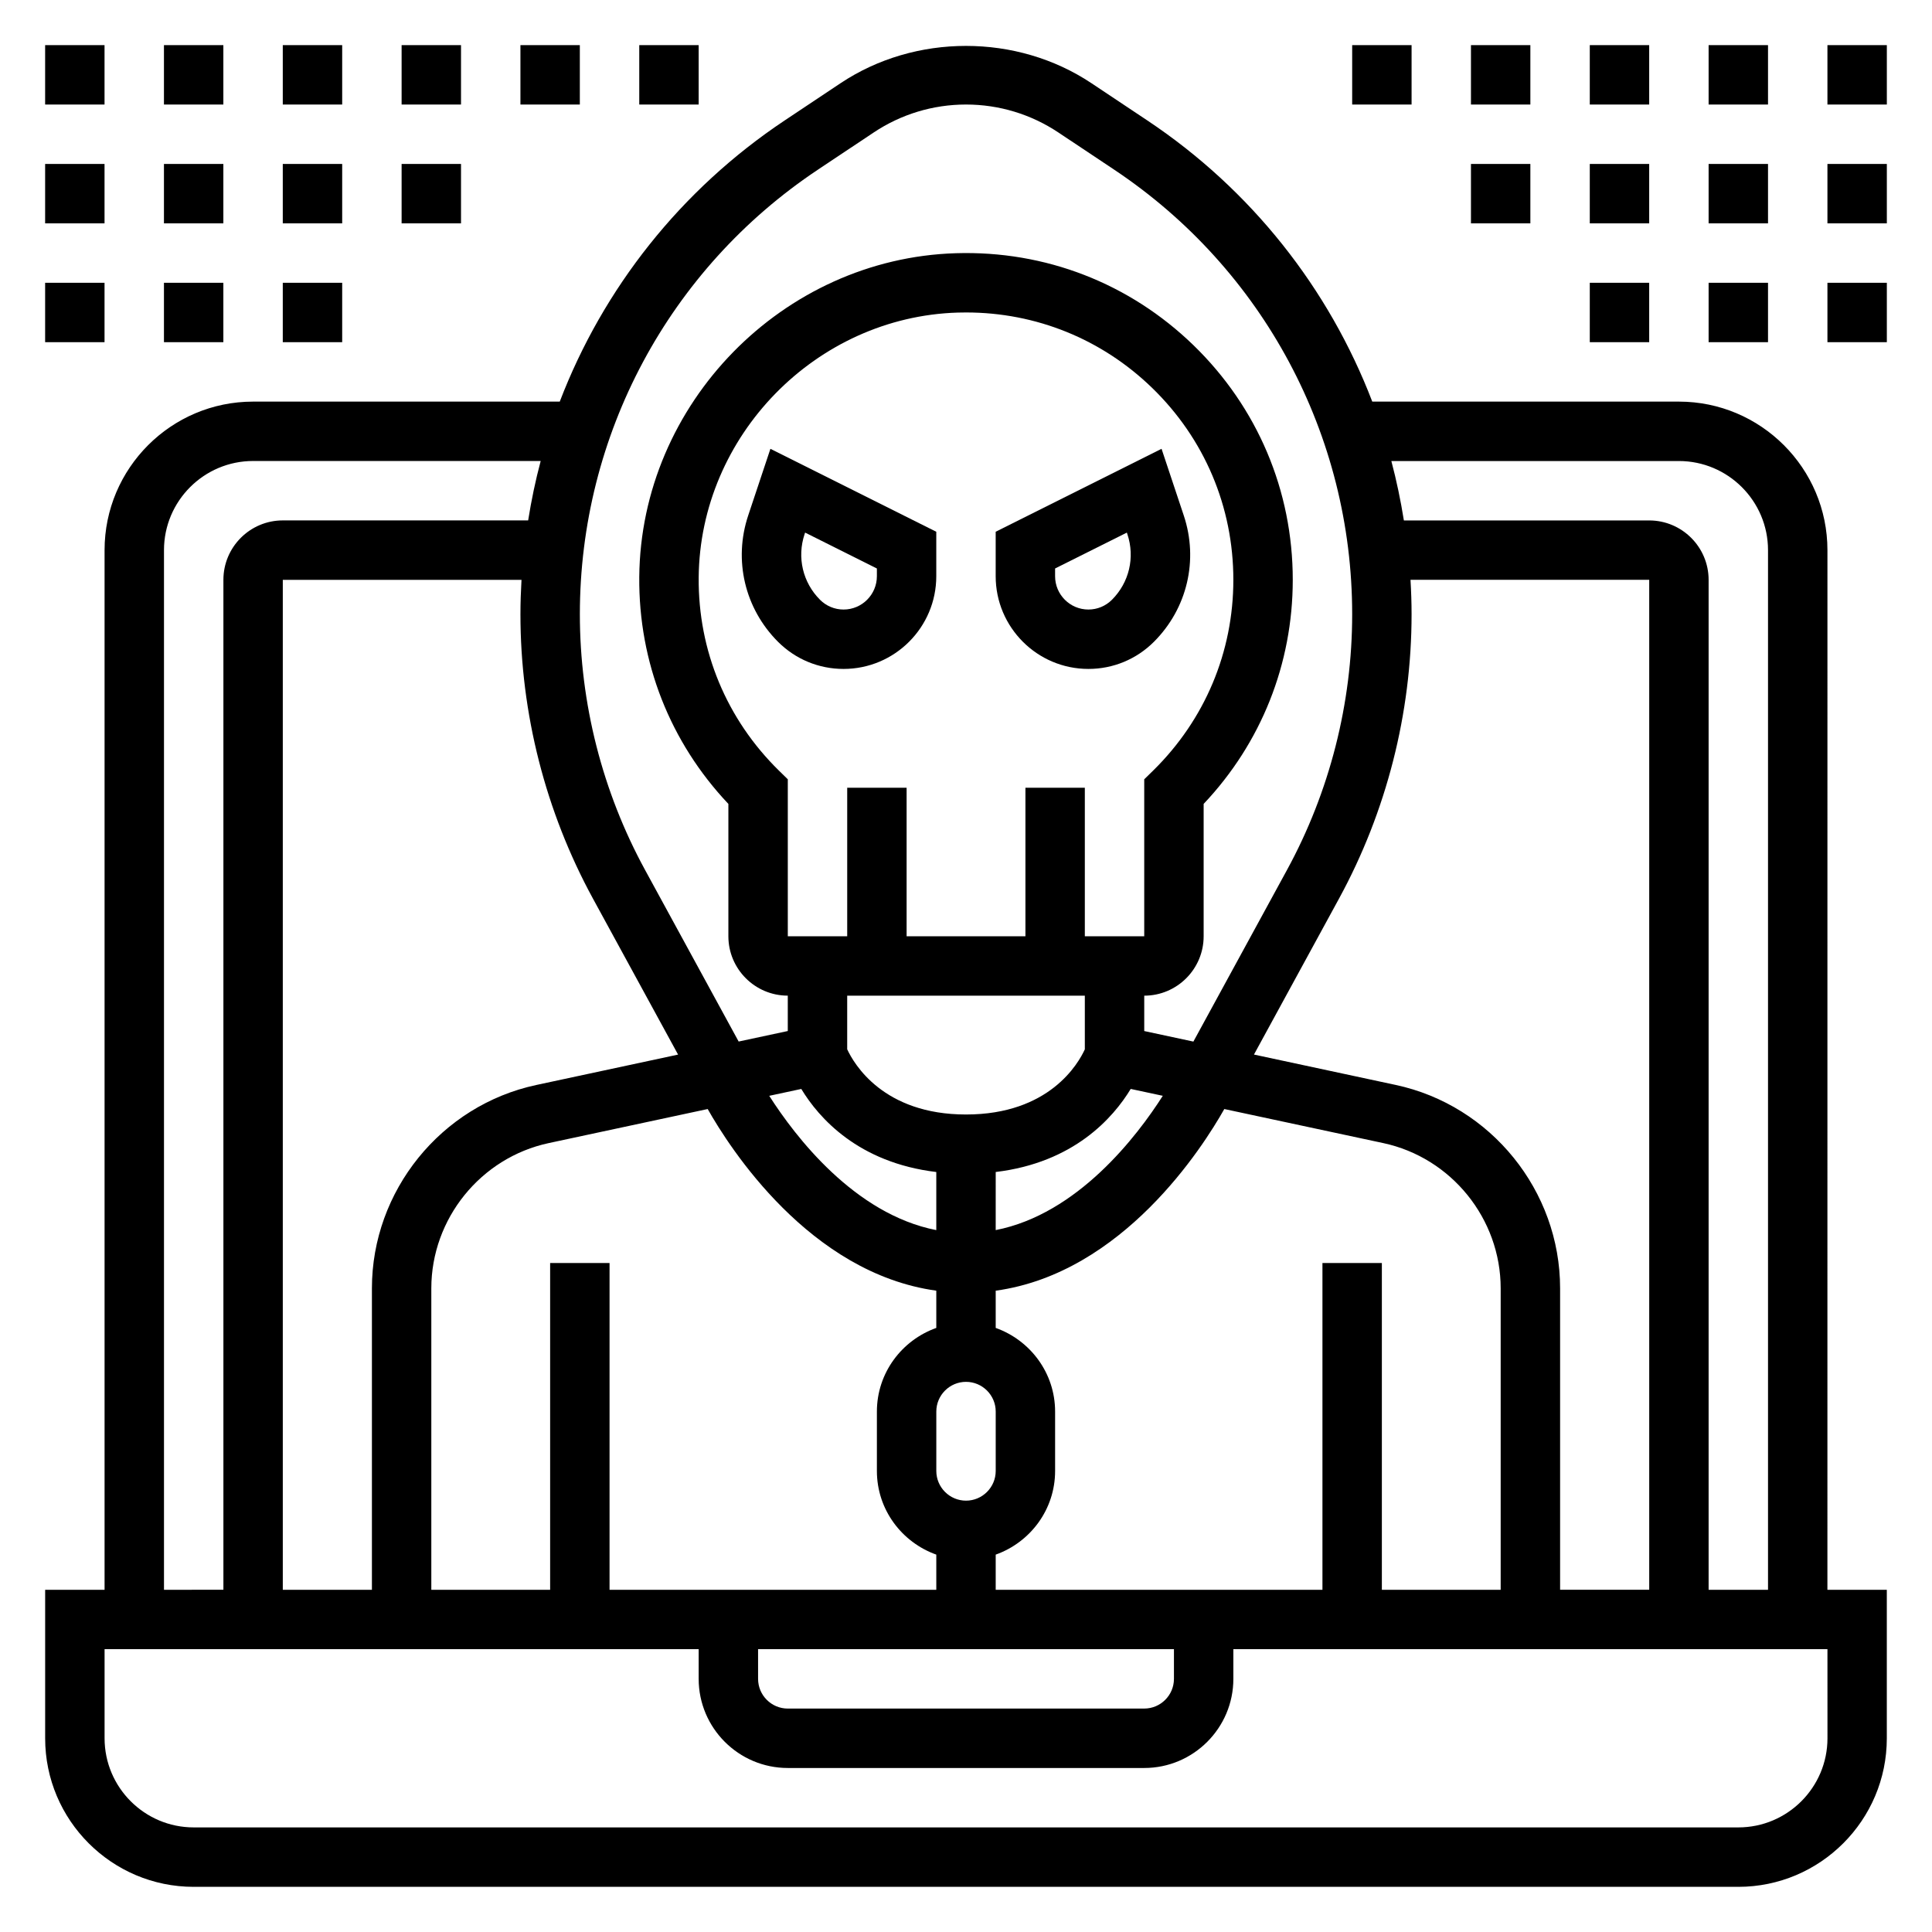 <?xml version="1.0" encoding="UTF-8"?>
<!-- Uploaded to: SVG Repo, www.svgrepo.com, Generator: SVG Repo Mixer Tools -->
<svg fill="#000000" width="800px" height="800px" version="1.1" viewBox="144 144 512 512" xmlns="http://www.w3.org/2000/svg">
 <g>
  <path d="m628.29 289.79c0-21.703-17.656-39.359-39.359-39.359h-81.266c-11.492-29.984-32.062-56.152-59.629-74.523l-14.824-9.879c-19.742-13.152-46.68-13.152-66.426 0l-14.824 9.879c-27.566 18.371-48.137 44.539-59.621 74.523h-81.27c-21.703 0-39.359 17.656-39.359 39.359v275.52l-15.746 0.004v39.359c0 21.703 17.656 39.359 39.359 39.359h409.34c21.703 0 39.359-17.656 39.359-39.359v-39.359h-15.742zm-39.363-23.613c13.02 0 23.617 10.598 23.617 23.617v275.52h-15.742v-267.65c0-8.684-7.062-15.742-15.742-15.742h-65.016c-0.852-5.32-1.945-10.578-3.32-15.742zm-94.465 212.54v86.594h-86.59v-9.32c9.141-3.258 15.742-11.918 15.742-22.168v-15.742c0-10.25-6.606-18.91-15.742-22.168v-9.863c33.691-4.66 54.875-38.031 60.582-48.145l42.133 9.027c18.027 3.863 31.109 20.039 31.109 38.484v79.895h-31.488v-86.594zm-204.67 0v86.594h-31.488v-79.895c0-18.438 13.082-34.621 31.109-38.484l42.133-9.027c5.754 10.188 26.961 43.484 60.582 48.137v9.871c-9.141 3.258-15.742 11.918-15.742 22.168v15.742c0 10.25 6.606 18.91 15.742 22.168v9.32h-86.59v-86.594zm11.336-96.598 22.57 41.359-37.574 8.055c-25.246 5.406-43.562 28.07-43.562 53.883v79.895h-23.617v-267.65h63.258c-0.172 3.027-0.281 6.066-0.281 9.129 0 26.238 6.644 52.285 19.207 75.328zm98.875 159.57c-4.336 0-7.871-3.535-7.871-7.871v-15.742c0-4.336 3.535-7.871 7.871-7.871s7.871 3.535 7.871 7.871v15.742c0 4.336-3.535 7.871-7.871 7.871zm7.871-87.098c20.719-2.481 31.148-14.375 35.777-22.012l8.5 1.82c-6.816 10.707-22.562 31.34-44.281 35.59zm23.617-62.473v-39.359h-15.742v39.359h-31.488v-39.359h-15.742v39.359h-15.742v-41.598l-2.363-2.312c-13.871-13.609-21.418-31.781-21.254-51.16 0.316-37.582 31.102-69.078 68.645-70.211 0.734-0.023 1.473-0.031 2.215-0.031 18.531 0 35.977 7.055 49.316 19.996 13.871 13.461 21.516 31.52 21.516 50.855 0 19.152-7.551 37.102-21.254 50.555l-2.363 2.312v41.594zm0 15.746v14.219c-1.711 3.746-9.387 17.27-31.488 17.27-21.922 0-29.691-13.406-31.488-17.285v-14.203zm-75.141 24.719c4.621 7.644 15.059 19.531 35.777 22.012v15.398c-21.641-4.234-37.359-24.758-44.273-35.59zm-11.453 148.46h110.21v7.871c0 4.336-3.535 7.871-7.871 7.871l-94.465 0.004c-4.336 0-7.871-3.535-7.871-7.871zm168.99-149.52-37.574-8.055 22.562-41.367c12.562-23.043 19.207-49.09 19.207-75.328 0-3.055-0.109-6.102-0.285-9.125l63.262 0.004v267.65h-23.617v-79.895c0-25.812-18.316-48.477-43.555-53.883zm-153.18-242.53 14.824-9.879c7.262-4.848 15.734-7.414 24.473-7.414s17.207 2.566 24.473 7.406l14.824 9.879c39.469 26.324 63.039 70.352 63.039 117.8 0 23.617-5.977 47.059-17.285 67.785l-24.797 45.461-13.023-2.793v-9.375c8.684 0 15.742-7.062 15.742-15.742v-35.078c15.258-16.145 23.617-37.102 23.617-59.387 0-23.625-9.344-45.695-26.301-62.156-16.957-16.445-39.289-25.121-62.977-24.395-45.875 1.383-83.52 39.883-83.906 85.816-0.188 22.57 8.172 43.785 23.617 60.125v35.07c0 8.684 7.062 15.742 15.742 15.742v9.375l-13.02 2.785-24.797-45.461c-11.312-20.723-17.285-44.164-17.285-67.781 0-47.438 23.566-91.465 63.039-117.78zm-173.25 100.79c0-13.02 10.598-23.617 23.617-23.617h76.211c-1.379 5.164-2.473 10.422-3.32 15.742l-65.02 0.004c-8.684 0-15.742 7.062-15.742 15.742v267.65l-15.746 0.004zm440.84 314.88c0 13.02-10.598 23.617-23.617 23.617h-409.35c-13.02 0-23.617-10.598-23.617-23.617v-23.617h157.44v7.871c0 13.02 10.598 23.617 23.617 23.617h94.465c13.02 0 23.617-10.598 23.617-23.617v-7.871h157.44z"/>
  <path d="m342.28 280.61c-3.945 11.824-0.914 24.656 7.902 33.473 4.637 4.633 10.809 7.191 17.375 7.191 13.547 0 24.566-11.02 24.566-24.566v-11.785l-43.957-21.98zm14.934 4.973 0.148-0.441 19.02 9.512v2.055c0 4.863-3.961 8.824-8.824 8.824-2.363 0-4.574-0.922-6.242-2.582-4.574-4.574-6.141-11.227-4.102-17.367z"/>
  <path d="m457.71 280.61-5.887-17.672-43.957 21.984v11.785c0 13.547 11.02 24.566 24.566 24.566 6.566 0 12.738-2.559 17.375-7.195 8.816-8.816 11.848-21.648 7.902-33.469zm-19.035 22.34c-1.668 1.66-3.879 2.582-6.242 2.582-4.863 0-8.824-3.961-8.824-8.824v-2.055l19.02-9.508 0.148 0.449c2.039 6.129 0.473 12.781-4.102 17.355z"/>
  <path d="m155.96 155.96h15.742v15.742h-15.742z"/>
  <path d="m187.45 155.96h15.742v15.742h-15.742z"/>
  <path d="m218.94 155.96h15.742v15.742h-15.742z"/>
  <path d="m250.43 155.96h15.742v15.742h-15.742z"/>
  <path d="m155.96 187.45h15.742v15.742h-15.742z"/>
  <path d="m187.45 187.45h15.742v15.742h-15.742z"/>
  <path d="m218.94 187.45h15.742v15.742h-15.742z"/>
  <path d="m155.96 218.94h15.742v15.742h-15.742z"/>
  <path d="m187.45 218.94h15.742v15.742h-15.742z"/>
  <path d="m218.94 218.94h15.742v15.742h-15.742z"/>
  <path d="m250.43 187.45h15.742v15.742h-15.742z"/>
  <path d="m628.29 155.96h15.742v15.742h-15.742z"/>
  <path d="m596.8 155.96h15.742v15.742h-15.742z"/>
  <path d="m565.31 155.96h15.742v15.742h-15.742z"/>
  <path d="m533.82 155.96h15.742v15.742h-15.742z"/>
  <path d="m502.34 155.96h15.742v15.742h-15.742z"/>
  <path d="m628.29 187.45h15.742v15.742h-15.742z"/>
  <path d="m596.8 187.45h15.742v15.742h-15.742z"/>
  <path d="m565.31 187.45h15.742v15.742h-15.742z"/>
  <path d="m628.29 218.94h15.742v15.742h-15.742z"/>
  <path d="m596.8 218.94h15.742v15.742h-15.742z"/>
  <path d="m565.31 218.94h15.742v15.742h-15.742z"/>
  <path d="m533.82 187.45h15.742v15.742h-15.742z"/>
  <path d="m281.92 155.96h15.742v15.742h-15.742z"/>
  <path d="m313.41 155.96h15.742v15.742h-15.742z"/>
 </g>
</svg>